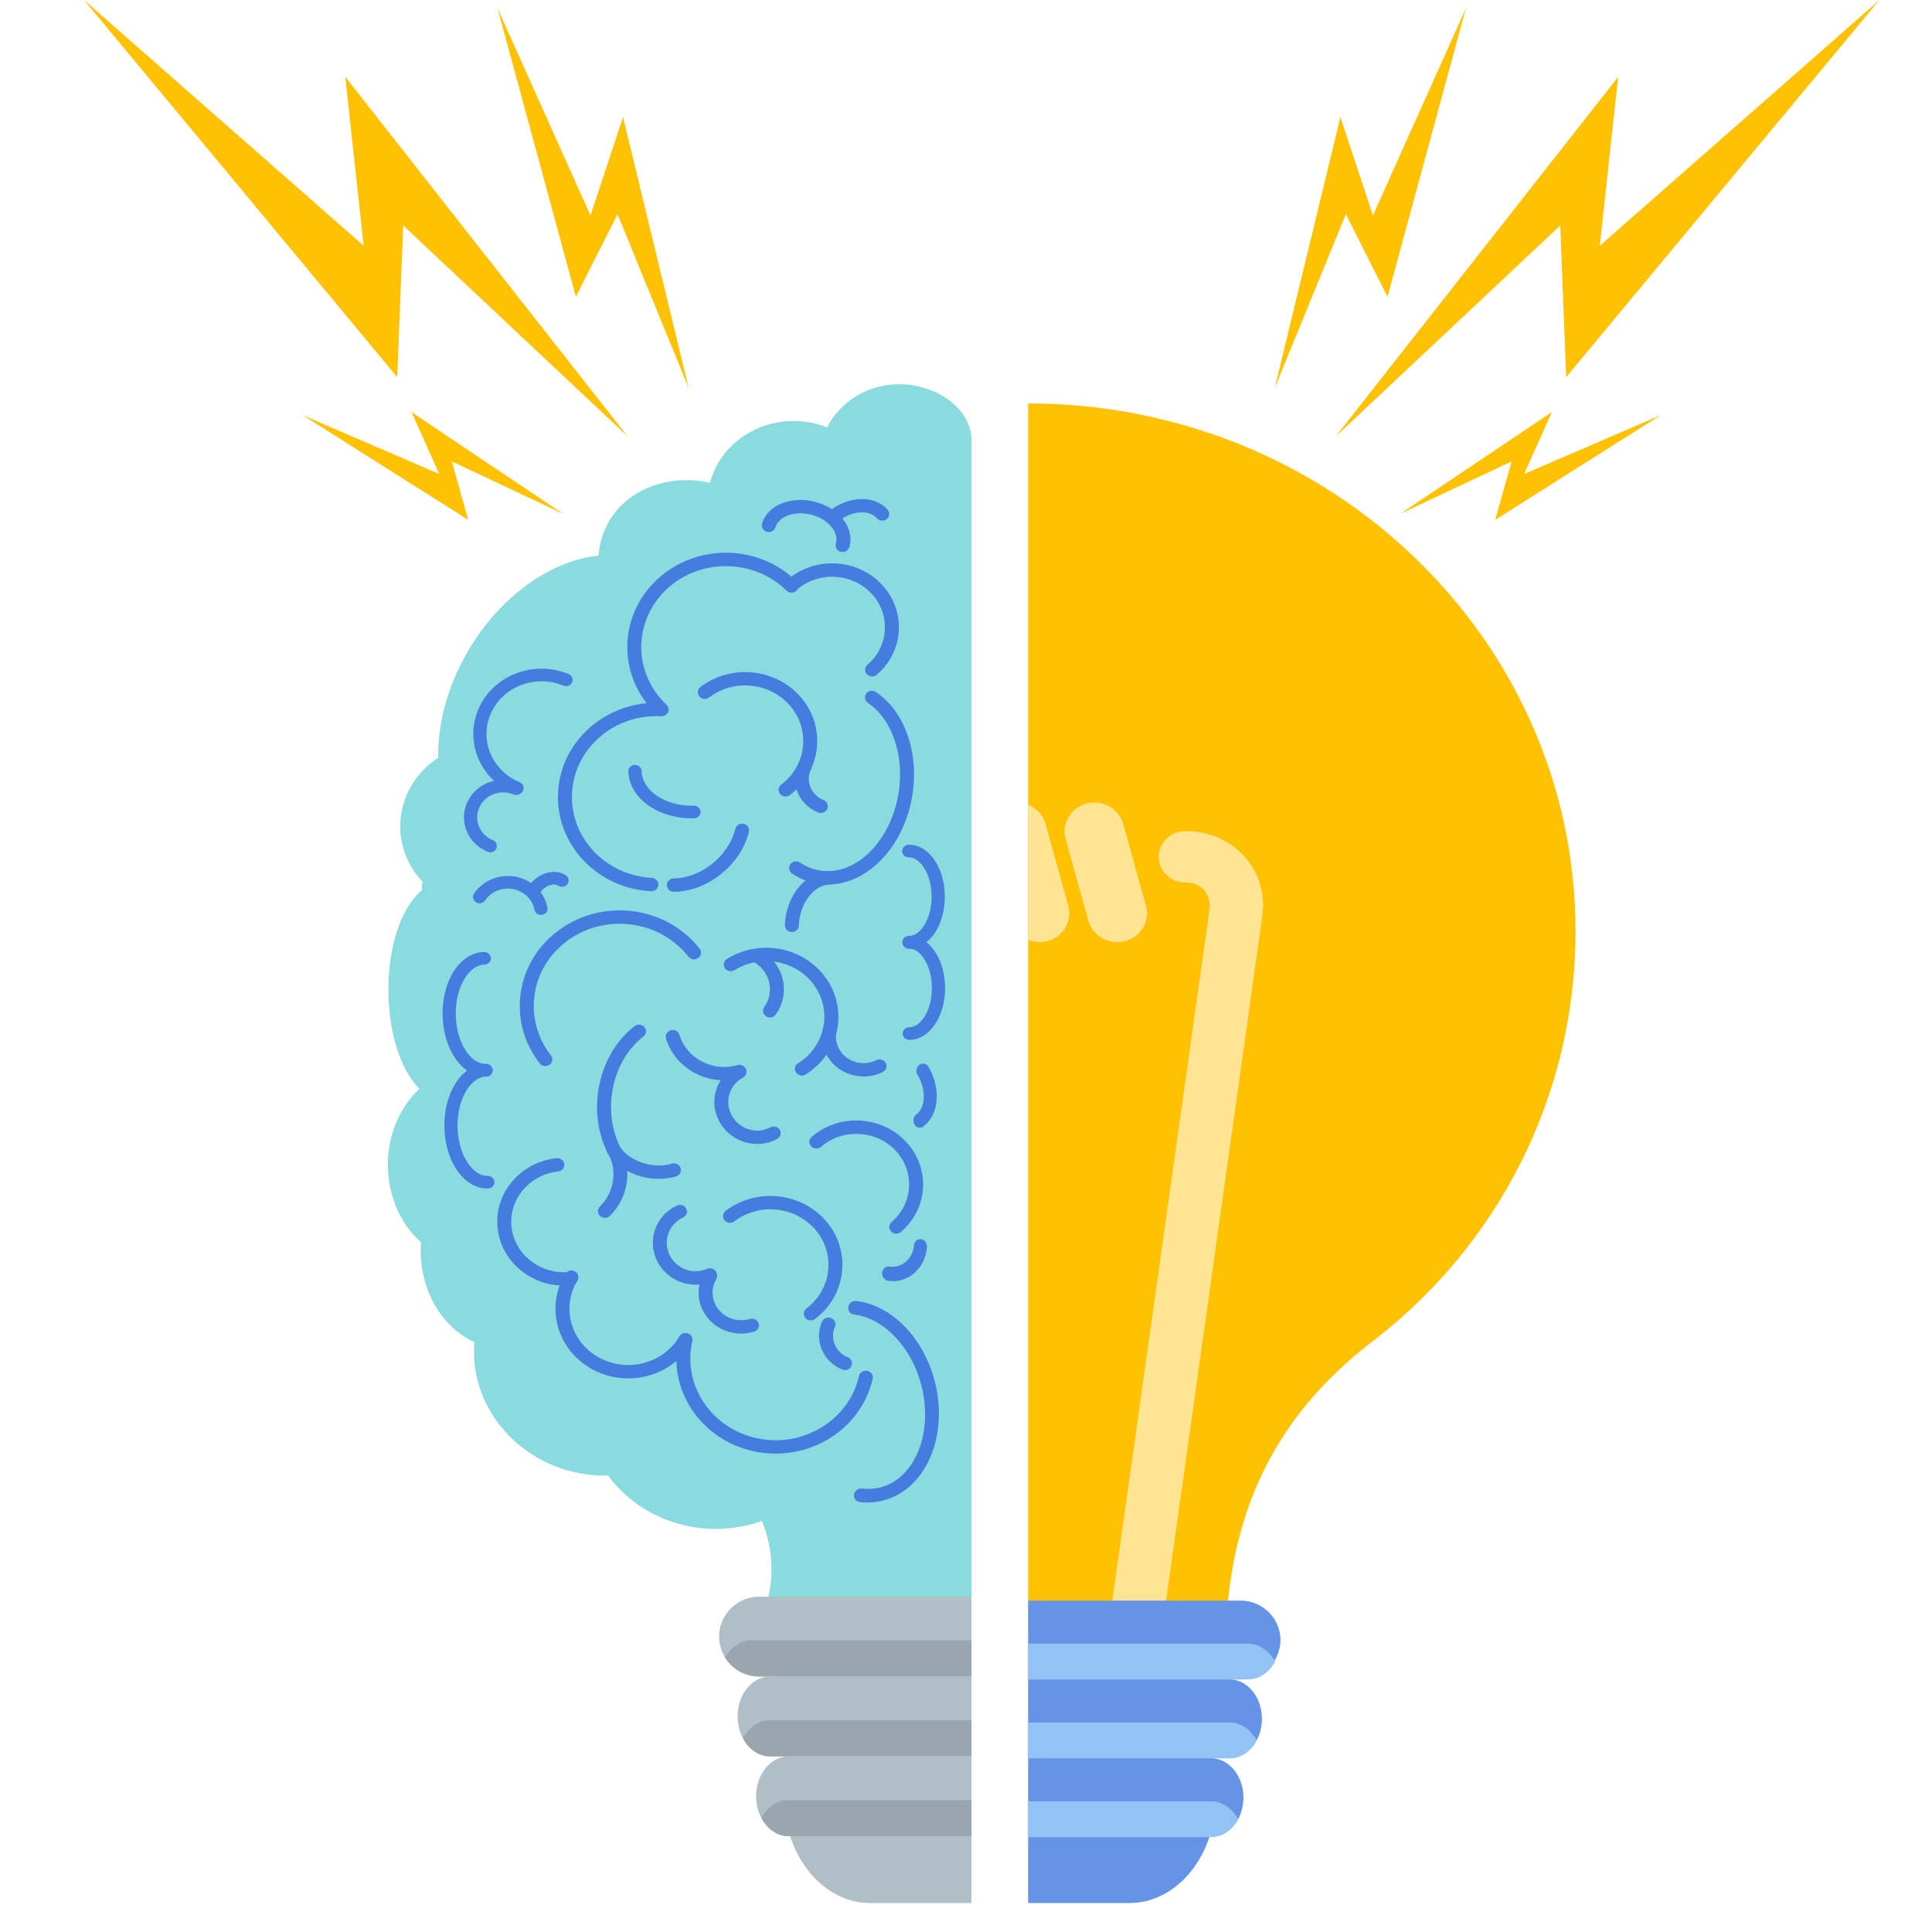 <svg xmlns="http://www.w3.org/2000/svg" xmlns:xlink="http://www.w3.org/1999/xlink" width="200" zoomAndPan="magnify" viewBox="0 0 150 150" height="200" preserveAspectRatio="xMidYMid meet" version="1.0"><defs><clipPath id="31cfe4760e"><path d="M 79.812 142.621 L 93.949 142.621 L 93.949 147.75 L 79.812 147.75 Z M 79.812 142.621 " clip-rule="nonzero"/></clipPath><clipPath id="4331172aca"><path d="M 61.332 142.543 L 75.469 142.543 L 75.469 147.75 L 61.332 147.75 Z M 61.332 142.543 " clip-rule="nonzero"/></clipPath><clipPath id="38c5a85b67"><path d="M 103.664 0 L 145.918 0 L 145.918 33.953 L 103.664 33.953 Z M 103.664 0 " clip-rule="nonzero"/></clipPath><clipPath id="cb07ef934d"><path d="M 6.469 0 L 49 0 L 49 34 L 6.469 34 Z M 6.469 0 " clip-rule="nonzero"/></clipPath></defs><path fill="#89dbdf" d="M 75.422 127.875 L 57.996 127.875 C 58.855 126.215 61.035 122.895 59.164 118.09 C 58.047 118.484 56.84 118.703 55.574 118.703 C 52.109 118.703 49.047 117.066 47.211 114.562 C 41.215 114.691 36.375 109.859 36.832 104.211 C 33.848 102.816 32.457 99.469 32.688 96.453 C 29.301 93.426 29.258 87.637 32.555 84.535 C 29.57 81.465 29.375 73.57 31.938 70.008 C 32.184 69.668 32.449 69.371 32.742 69.117 C 32.75 68.898 32.766 68.676 32.797 68.449 C 30.078 65.559 30.645 61.043 34.023 58.828 C 33.98 56.418 34.613 53.746 35.984 51.176 C 38.441 46.559 42.586 43.547 46.465 43.133 C 46.879 38.52 51.387 36.598 55.121 37.488 C 55.84 34.73 58.473 32.688 61.613 32.688 C 62.539 32.688 63.418 32.863 64.219 33.184 C 65.211 31.199 67.348 29.828 69.82 29.828 C 72.371 29.828 75.164 31.395 75.422 33.906 L 75.422 127.875 " fill-opacity="1" fill-rule="evenodd"/><path fill="#fec104" d="M 79.824 31.324 L 79.828 31.324 C 103.297 31.324 122.324 49.668 122.324 72.297 C 122.324 85.152 116.258 96.715 106.574 104.137 C 100.504 108.785 96.238 115.047 95.332 124.398 L 79.824 124.398 L 79.824 31.324 " fill-opacity="1" fill-rule="evenodd"/><path fill="#fee593" d="M 79.824 62.48 C 80.465 62.738 80.98 63.27 81.172 63.961 L 82.941 70.34 C 83.273 71.523 82.535 72.754 81.309 73.07 C 80.797 73.203 80.277 73.156 79.824 72.973 Z M 84.367 62.387 C 85.598 62.066 86.871 62.777 87.203 63.961 L 88.973 70.34 C 89.305 71.523 88.566 72.754 87.34 73.07 C 86.109 73.387 84.836 72.676 84.504 71.492 L 82.734 65.117 C 82.402 63.934 83.141 62.703 84.367 62.387 Z M 90.516 124.398 L 98 71.156 C 98.043 70.84 98.066 70.555 98.066 70.305 C 98.066 68.844 97.531 67.52 96.617 66.5 C 95.699 65.48 94.41 64.785 92.906 64.59 C 92.598 64.547 92.309 64.527 92.043 64.527 C 90.898 64.527 89.969 65.422 89.969 66.523 C 89.969 67.629 90.898 68.523 92.043 68.523 C 92.18 68.523 92.281 68.527 92.355 68.539 C 92.828 68.598 93.223 68.805 93.492 69.105 C 93.762 69.41 93.922 69.824 93.922 70.305 C 93.922 70.434 93.918 70.543 93.906 70.625 L 86.344 124.398 L 79.824 124.398 L 90.516 124.398 " fill-opacity="1" fill-rule="evenodd"/><path fill="#6594e7" d="M 79.824 130.387 L 95.465 130.387 C 96.848 130.387 97.977 131.766 97.977 133.449 C 97.977 135.129 96.848 136.508 95.465 136.508 L 79.824 136.508 L 79.824 130.387 " fill-opacity="1" fill-rule="evenodd"/><path fill="#94c2f5" d="M 97.566 135.121 C 97.113 135.953 96.34 136.508 95.465 136.508 L 79.824 136.508 L 79.824 133.734 L 95.465 133.734 C 96.34 133.734 97.113 134.289 97.566 135.121 " fill-opacity="1" fill-rule="evenodd"/><path fill="#6594e7" d="M 79.824 136.508 L 94.027 136.508 C 95.41 136.508 96.543 137.883 96.543 139.566 C 96.543 141.246 95.41 142.625 94.027 142.625 L 79.824 142.625 L 79.824 136.508 " fill-opacity="1" fill-rule="evenodd"/><path fill="#94c2f5" d="M 96.129 141.238 C 95.68 142.07 94.902 142.625 94.027 142.625 L 79.824 142.625 L 79.824 139.855 L 94.027 139.855 C 94.902 139.855 95.68 140.406 96.129 141.238 " fill-opacity="1" fill-rule="evenodd"/><path fill="#6594e7" d="M 79.824 124.27 L 96.32 124.27 C 98.02 124.27 99.414 125.648 99.414 127.328 C 99.414 129.012 98.02 130.387 96.32 130.387 L 79.824 130.387 L 79.824 124.27 " fill-opacity="1" fill-rule="evenodd"/><path fill="#94c2f5" d="M 99 129.004 C 98.551 129.836 97.773 130.387 96.898 130.387 L 79.824 130.387 L 79.824 127.617 L 96.898 127.617 C 97.773 127.617 98.551 128.172 99 129.004 " fill-opacity="1" fill-rule="evenodd"/><g clip-path="url(#31cfe4760e)"><path fill="#6594e7" d="M 93.898 142.625 C 92.914 145.621 90.5 147.75 87.699 147.75 L 79.824 147.75 L 79.824 142.625 L 93.898 142.625 " fill-opacity="1" fill-rule="evenodd"/></g><path fill="#b0bec5" d="M 75.422 130.164 L 59.781 130.164 C 58.398 130.164 57.266 131.559 57.266 133.266 C 57.266 134.969 58.398 136.363 59.781 136.363 L 75.422 136.363 L 75.422 130.164 " fill-opacity="1" fill-rule="evenodd"/><path fill="#9aa6ae" d="M 57.68 134.957 C 58.129 135.805 58.906 136.363 59.781 136.363 L 75.422 136.363 L 75.422 133.555 L 59.781 133.555 C 58.906 133.555 58.129 134.113 57.68 134.957 " fill-opacity="1" fill-rule="evenodd"/><path fill="#b0bec5" d="M 75.422 136.363 L 61.215 136.363 C 59.836 136.363 58.703 137.758 58.703 139.461 C 58.703 141.164 59.836 142.559 61.215 142.559 L 75.422 142.559 L 75.422 136.363 " fill-opacity="1" fill-rule="evenodd"/><path fill="#9aa6ae" d="M 59.117 141.156 C 59.566 142 60.34 142.559 61.215 142.559 L 75.422 142.559 L 75.422 139.754 L 61.215 139.754 C 60.34 139.754 59.566 140.312 59.117 141.156 " fill-opacity="1" fill-rule="evenodd"/><path fill="#b0bec5" d="M 75.422 123.969 L 58.926 123.969 C 57.223 123.969 55.832 125.363 55.832 127.066 C 55.832 128.773 57.223 130.164 58.926 130.164 L 75.422 130.164 L 75.422 123.969 " fill-opacity="1" fill-rule="evenodd"/><path fill="#9aa6ae" d="M 56.289 128.684 C 56.832 129.57 57.812 130.164 58.926 130.164 L 75.422 130.164 L 75.422 127.359 L 58.344 127.359 C 57.496 127.359 56.746 127.883 56.289 128.684 " fill-opacity="1" fill-rule="evenodd"/><g clip-path="url(#4331172aca)"><path fill="#b0bec5" d="M 61.348 142.559 C 62.332 145.594 64.742 147.75 67.547 147.75 L 75.422 147.75 L 75.422 142.559 L 61.348 142.559 " fill-opacity="1" fill-rule="evenodd"/></g><path fill="#467cdd" d="M 53.594 74.406 C 53.848 74.555 54.184 74.48 54.344 74.238 C 54.477 74.035 54.445 73.781 54.285 73.613 C 53 71.996 51.156 71.023 49.207 70.758 C 47.242 70.488 45.172 70.938 43.457 72.168 L 43.449 72.176 C 41.738 73.406 40.711 75.18 40.43 77.059 C 40.152 78.938 40.621 80.922 41.906 82.562 C 42.086 82.789 42.426 82.836 42.664 82.664 C 42.906 82.492 42.953 82.168 42.773 81.938 C 41.668 80.527 41.266 78.824 41.508 77.203 C 41.746 75.598 42.621 74.078 44.074 73.023 C 44.098 73.008 44.121 72.992 44.141 72.973 C 45.605 71.934 47.375 71.555 49.055 71.785 C 50.73 72.016 52.32 72.852 53.422 74.242 C 53.465 74.305 53.523 74.363 53.594 74.402 L 53.594 74.406 " fill-opacity="1" fill-rule="evenodd"/><path fill="#467cdd" d="M 46.484 105.387 Z M 53.668 104.32 C 53.816 104.074 53.727 103.754 53.469 103.609 C 53.207 103.469 52.875 103.555 52.727 103.801 C 52.094 104.848 51.078 105.543 49.953 105.832 C 48.824 106.121 47.578 105.992 46.488 105.387 L 46.484 105.387 C 45.395 104.785 44.664 103.812 44.367 102.734 C 44.066 101.652 44.195 100.461 44.828 99.418 C 44.836 99.406 44.844 99.395 44.848 99.383 L 44.848 99.379 C 44.98 99.121 44.863 98.812 44.594 98.688 C 44.328 98.566 44.008 98.668 43.875 98.918 C 43.105 100.203 42.945 101.668 43.316 103 C 43.688 104.328 44.582 105.523 45.918 106.273 C 45.934 106.285 45.949 106.293 45.965 106.301 C 47.309 107.039 48.84 107.191 50.23 106.836 C 51.629 106.48 52.883 105.613 53.668 104.32 " fill-opacity="1" fill-rule="evenodd"/><path fill="#467cdd" d="M 67.754 107.055 C 67.82 106.773 67.633 106.496 67.34 106.434 C 67.047 106.375 66.758 106.551 66.695 106.832 C 66.305 108.543 65.223 109.941 63.797 110.816 C 62.371 111.691 60.594 112.047 58.805 111.672 C 57.02 111.297 55.559 110.266 54.645 108.898 C 53.727 107.535 53.359 105.832 53.75 104.121 C 53.812 103.84 53.625 103.566 53.336 103.504 C 53.043 103.441 52.75 103.621 52.688 103.898 C 52.234 105.891 52.664 107.871 53.73 109.461 C 54.793 111.051 56.492 112.25 58.574 112.688 C 60.652 113.121 62.723 112.707 64.383 111.691 C 66.043 110.672 67.301 109.047 67.754 107.055 " fill-opacity="1" fill-rule="evenodd"/><path fill="#467cdd" d="M 43.332 90.953 C 43.633 90.922 43.844 90.664 43.812 90.379 C 43.777 90.094 43.508 89.887 43.211 89.922 C 41.789 90.074 40.566 90.766 39.738 91.758 C 38.91 92.75 38.48 94.047 38.641 95.406 C 38.801 96.77 39.523 97.941 40.562 98.73 C 41.598 99.523 42.953 99.938 44.375 99.781 C 44.672 99.75 44.887 99.492 44.855 99.207 C 44.82 98.922 44.551 98.719 44.254 98.75 C 43.129 98.871 42.059 98.547 41.238 97.918 C 40.418 97.293 39.848 96.367 39.719 95.293 C 39.594 94.215 39.934 93.191 40.59 92.406 C 41.242 91.621 42.211 91.074 43.332 90.953 " fill-opacity="1" fill-rule="evenodd"/><path fill="#467cdd" d="M 59.273 73.922 C 59.027 73.762 58.691 73.82 58.52 74.059 C 58.352 74.293 58.414 74.617 58.664 74.777 C 59.246 75.16 59.613 75.734 59.734 76.348 C 59.855 76.965 59.734 77.625 59.332 78.188 C 59.164 78.422 59.227 78.746 59.473 78.906 C 59.723 79.07 60.059 79.008 60.227 78.77 C 60.797 77.977 60.973 77.035 60.801 76.156 C 60.629 75.281 60.105 74.465 59.273 73.922 " fill-opacity="1" fill-rule="evenodd"/><path fill="#467cdd" d="M 68.746 83.047 C 68.906 82.801 68.828 82.48 68.574 82.328 C 68.395 82.223 68.176 82.227 68.008 82.324 C 67.488 82.574 66.914 82.602 66.402 82.449 C 65.879 82.289 65.418 81.938 65.145 81.438 L 65.145 81.434 C 65.016 81.199 64.941 80.953 64.914 80.711 C 64.887 80.461 64.91 80.203 64.977 79.957 C 65.059 79.68 64.887 79.395 64.598 79.32 C 64.309 79.242 64.012 79.406 63.93 79.684 C 63.828 80.047 63.793 80.434 63.836 80.824 C 63.879 81.184 63.984 81.543 64.164 81.883 C 64.176 81.906 64.188 81.926 64.199 81.945 C 64.613 82.684 65.297 83.199 66.074 83.434 C 66.852 83.672 67.719 83.625 68.5 83.25 C 68.598 83.207 68.684 83.141 68.746 83.047 " fill-opacity="1" fill-rule="evenodd"/><path fill="#467cdd" d="M 47.141 89.434 C 47.27 89.695 47.59 89.805 47.863 89.68 C 48.133 89.559 48.246 89.25 48.121 88.988 C 47.418 87.566 47.277 85.895 47.613 84.344 C 47.949 82.805 48.754 81.391 49.953 80.477 C 50.188 80.297 50.227 79.973 50.039 79.746 C 49.852 79.523 49.512 79.488 49.277 79.664 C 47.871 80.738 46.934 82.367 46.551 84.133 C 46.168 85.891 46.336 87.797 47.141 89.434 " fill-opacity="1" fill-rule="evenodd"/><path fill="#467cdd" d="M 52.484 91.336 C 52.77 91.254 52.93 90.961 52.84 90.688 C 52.754 90.414 52.449 90.262 52.164 90.348 C 51.414 90.57 50.582 90.523 49.836 90.266 C 49.098 90.016 48.457 89.562 48.09 88.969 C 47.938 88.723 47.602 88.641 47.344 88.789 C 47.09 88.934 47.004 89.254 47.156 89.5 C 47.66 90.309 48.504 90.918 49.469 91.246 C 50.422 91.57 51.504 91.629 52.484 91.336 " fill-opacity="1" fill-rule="evenodd"/><path fill="#467cdd" d="M 46.582 93.664 C 46.371 93.867 46.371 94.195 46.586 94.398 C 46.797 94.602 47.141 94.602 47.352 94.398 C 48.074 93.703 48.523 92.762 48.664 91.797 C 48.805 90.828 48.637 89.824 48.121 89.027 C 47.965 88.781 47.629 88.707 47.375 88.859 C 47.121 89.012 47.043 89.328 47.199 89.574 C 47.578 90.16 47.699 90.914 47.594 91.652 C 47.484 92.402 47.137 93.133 46.582 93.664 " fill-opacity="1" fill-rule="evenodd"/><path fill="#467cdd" d="M 55.602 99.328 C 55.75 99.078 55.656 98.762 55.395 98.621 C 55.133 98.48 54.805 98.57 54.656 98.82 C 54.441 99.195 54.301 99.609 54.258 100.043 L 54.254 100.043 C 54.207 100.453 54.25 100.887 54.387 101.309 C 54.664 102.148 55.262 102.801 56.016 103.176 C 56.766 103.555 57.664 103.656 58.539 103.395 C 58.824 103.309 58.984 103.02 58.898 102.746 C 58.809 102.473 58.504 102.32 58.219 102.402 C 57.633 102.578 57.023 102.512 56.52 102.258 C 56.012 102.004 55.605 101.562 55.426 101.004 C 55.332 100.719 55.305 100.43 55.336 100.148 L 55.332 100.148 C 55.363 99.859 55.457 99.578 55.602 99.328 " fill-opacity="1" fill-rule="evenodd"/><path fill="#467cdd" d="M 55.344 99.449 C 55.617 99.332 55.734 99.023 55.609 98.766 C 55.484 98.504 55.164 98.391 54.891 98.512 L 54.859 98.523 C 54.328 98.754 53.742 98.754 53.23 98.562 C 52.707 98.371 52.258 97.984 51.996 97.453 L 51.984 97.434 L 51.98 97.422 C 51.719 96.867 51.707 96.27 51.898 95.746 C 52.09 95.227 52.48 94.781 53.023 94.535 C 53.297 94.414 53.414 94.105 53.285 93.848 C 53.16 93.586 52.836 93.477 52.566 93.598 C 51.746 93.965 51.16 94.629 50.879 95.398 C 50.598 96.168 50.613 97.043 50.992 97.848 L 50.996 97.852 L 51 97.867 L 51.012 97.891 C 51.398 98.676 52.066 99.246 52.836 99.531 C 53.613 99.82 54.496 99.82 55.305 99.469 L 55.309 99.469 L 55.344 99.449 " fill-opacity="1" fill-rule="evenodd"/><path fill="#467cdd" d="M 63.273 76.582 Z M 56.441 74.453 C 56.191 74.609 56.121 74.93 56.285 75.172 C 56.445 75.41 56.781 75.477 57.031 75.32 C 58.074 74.672 59.297 74.488 60.426 74.715 C 61.555 74.941 62.594 75.582 63.273 76.578 L 63.273 76.582 L 63.285 76.598 L 63.301 76.621 C 63.957 77.609 64.145 78.762 63.906 79.828 C 63.672 80.91 63 81.902 61.961 82.555 L 61.941 82.566 L 61.941 82.562 C 61.695 82.727 61.637 83.055 61.812 83.285 C 61.984 83.523 62.324 83.578 62.57 83.41 L 62.566 83.41 C 63.852 82.602 64.676 81.375 64.969 80.039 C 65.262 78.719 65.031 77.289 64.211 76.059 C 64.199 76.039 64.188 76.016 64.172 75.996 L 64.168 76 C 63.324 74.77 62.043 73.98 60.648 73.699 C 59.25 73.418 57.734 73.648 56.441 74.453 " fill-opacity="1" fill-rule="evenodd"/><path fill="#467cdd" d="M 57.562 83.695 C 57.848 83.613 58.016 83.324 57.93 83.051 C 57.848 82.777 57.543 82.617 57.258 82.699 C 56.293 82.969 55.309 82.84 54.492 82.414 C 53.676 81.988 53.031 81.262 52.75 80.34 C 52.664 80.066 52.363 79.91 52.078 79.988 C 51.789 80.07 51.625 80.355 51.707 80.633 C 52.074 81.828 52.914 82.77 53.973 83.324 C 55.031 83.879 56.312 84.043 57.562 83.695 " fill-opacity="1" fill-rule="evenodd"/><path fill="#467cdd" d="M 60.332 88.43 C 60.594 88.293 60.691 87.98 60.547 87.727 C 60.402 87.477 60.074 87.387 59.812 87.523 L 59.781 87.539 C 59.266 87.805 58.684 87.844 58.156 87.688 C 57.625 87.531 57.145 87.176 56.848 86.66 L 56.836 86.641 L 56.828 86.633 C 56.527 86.098 56.473 85.5 56.625 84.965 C 56.777 84.434 57.137 83.965 57.66 83.684 C 57.922 83.547 58.016 83.23 57.871 82.98 C 57.727 82.73 57.395 82.641 57.133 82.777 C 56.344 83.199 55.809 83.898 55.582 84.688 C 55.355 85.473 55.438 86.348 55.875 87.121 L 55.879 87.125 L 55.898 87.164 C 56.34 87.922 57.047 88.445 57.836 88.68 C 58.633 88.914 59.512 88.855 60.297 88.453 L 60.301 88.449 L 60.332 88.43 " fill-opacity="1" fill-rule="evenodd"/><path fill="#467cdd" d="M 43.715 53.227 C 43.926 53.324 44.191 53.273 44.344 53.09 C 44.52 52.879 44.48 52.566 44.258 52.398 C 44.215 52.367 44.164 52.34 44.113 52.32 C 42.781 51.777 41.344 51.797 40.094 52.273 C 38.844 52.746 37.781 53.672 37.195 54.941 C 37.188 54.957 37.18 54.977 37.172 54.996 C 36.602 56.273 36.625 57.648 37.117 58.844 C 37.613 60.043 38.582 61.059 39.906 61.617 C 40.121 61.723 40.387 61.672 40.543 61.488 C 40.719 61.273 40.68 60.965 40.457 60.797 C 40.426 60.77 40.387 60.746 40.344 60.73 C 39.262 60.281 38.473 59.457 38.07 58.484 C 37.668 57.516 37.656 56.395 38.121 55.363 L 38.125 55.359 C 38.594 54.324 39.457 53.566 40.469 53.184 C 41.477 52.801 42.637 52.785 43.715 53.227 " fill-opacity="1" fill-rule="evenodd"/><path fill="#467cdd" d="M 39.875 61.68 C 40.133 61.789 40.434 61.676 40.547 61.426 C 40.66 61.176 40.543 60.891 40.281 60.781 C 39.512 60.461 38.676 60.473 37.949 60.746 C 37.223 61.02 36.609 61.559 36.273 62.297 C 35.938 63.035 35.949 63.836 36.234 64.531 C 36.523 65.223 37.086 65.812 37.859 66.133 C 38.117 66.242 38.422 66.129 38.531 65.879 C 38.645 65.629 38.527 65.34 38.266 65.234 C 37.754 65.02 37.379 64.629 37.188 64.172 C 37 63.711 36.992 63.18 37.215 62.688 C 37.438 62.195 37.844 61.84 38.324 61.656 C 38.805 61.477 39.359 61.469 39.875 61.68 " fill-opacity="1" fill-rule="evenodd"/><path fill="#467cdd" d="M 37.867 91.297 C 38.148 91.293 38.383 91.508 38.387 91.777 C 38.391 92.051 38.168 92.273 37.883 92.277 C 36.922 92.293 36.059 91.727 35.445 90.805 C 34.879 89.957 34.52 88.781 34.5 87.492 C 34.48 86.199 34.801 85.016 35.344 84.148 C 35.926 83.207 36.766 82.621 37.727 82.605 C 38.012 82.602 38.242 82.816 38.25 83.086 C 38.254 83.359 38.027 83.582 37.746 83.586 C 37.164 83.594 36.625 84 36.223 84.648 C 35.773 85.367 35.508 86.367 35.523 87.473 C 35.543 88.582 35.84 89.574 36.312 90.281 C 36.734 90.918 37.285 91.305 37.867 91.297 " fill-opacity="1" fill-rule="evenodd"/><path fill="#467cdd" d="M 37.59 73.914 C 37.871 73.91 38.105 74.125 38.113 74.395 C 38.117 74.664 37.891 74.891 37.609 74.895 C 37.027 74.902 36.484 75.309 36.082 75.957 C 35.637 76.676 35.367 77.676 35.387 78.781 C 35.402 79.891 35.703 80.883 36.172 81.59 C 36.598 82.227 37.148 82.613 37.727 82.605 C 38.012 82.602 38.242 82.816 38.25 83.086 C 38.254 83.359 38.027 83.582 37.746 83.586 C 36.781 83.602 35.922 83.035 35.309 82.113 C 34.742 81.262 34.383 80.09 34.363 78.801 C 34.34 77.508 34.664 76.324 35.203 75.453 C 35.789 74.516 36.629 73.926 37.59 73.914 " fill-opacity="1" fill-rule="evenodd"/><path fill="#467cdd" d="M 50.867 55.34 C 51.078 55.547 51.422 55.551 51.637 55.352 C 51.852 55.152 51.855 54.824 51.648 54.621 C 50.383 53.375 49.766 51.758 49.789 50.152 C 49.816 48.555 50.469 46.965 51.746 45.762 C 51.77 45.742 51.789 45.723 51.809 45.703 C 53.102 44.516 54.781 43.934 56.445 43.957 C 58.117 43.977 59.777 44.605 61.035 45.828 C 61.219 46.043 61.547 46.078 61.781 45.91 C 62.02 45.738 62.066 45.41 61.887 45.184 L 61.887 45.18 L 61.883 45.184 C 61.871 45.168 61.855 45.148 61.84 45.133 C 60.367 43.684 58.422 42.941 56.465 42.914 C 54.512 42.891 52.543 43.574 51.027 44.984 L 51.023 44.988 C 49.508 46.398 48.73 48.262 48.703 50.133 C 48.676 52.008 49.395 53.891 50.867 55.34 " fill-opacity="1" fill-rule="evenodd"/><path fill="#467cdd" d="M 50.539 69.195 C 50.84 69.211 51.098 68.992 51.113 68.703 C 51.133 68.418 50.902 68.172 50.602 68.156 C 48.793 68.059 47.191 67.266 46.074 66.066 C 44.953 64.871 44.312 63.262 44.414 61.531 C 44.516 59.797 45.344 58.266 46.598 57.195 C 47.848 56.125 49.527 55.512 51.336 55.609 C 51.637 55.625 51.895 55.406 51.91 55.121 C 51.93 54.832 51.703 54.586 51.402 54.57 C 49.293 54.457 47.332 55.172 45.871 56.422 C 44.414 57.672 43.449 59.453 43.332 61.469 C 43.211 63.488 43.961 65.363 45.266 66.762 C 46.57 68.16 48.43 69.078 50.539 69.195 " fill-opacity="1" fill-rule="evenodd"/><path fill="#467cdd" d="M 67.348 51.617 C 67.125 51.812 67.105 52.141 67.305 52.352 C 67.504 52.566 67.848 52.582 68.07 52.391 C 69.137 51.477 69.715 50.234 69.785 48.965 C 69.855 47.699 69.422 46.402 68.465 45.383 C 67.504 44.367 66.207 43.812 64.883 43.746 C 63.559 43.68 62.207 44.094 61.141 45.012 C 60.918 45.203 60.898 45.531 61.102 45.742 C 61.301 45.957 61.645 45.977 61.867 45.785 C 62.707 45.059 63.777 44.73 64.824 44.785 C 65.871 44.836 66.898 45.273 67.656 46.078 C 68.41 46.883 68.754 47.906 68.699 48.91 C 68.645 49.914 68.188 50.895 67.348 51.617 " fill-opacity="1" fill-rule="evenodd"/><path fill="#467cdd" d="M 64.895 42.199 C 64.816 42.473 64.984 42.762 65.27 42.84 C 65.559 42.918 65.859 42.754 65.941 42.48 C 66.16 41.734 65.957 40.965 65.449 40.316 C 64.977 39.711 64.227 39.215 63.32 38.969 C 62.41 38.727 61.5 38.777 60.766 39.055 C 59.98 39.352 59.387 39.91 59.168 40.652 C 59.086 40.93 59.254 41.215 59.543 41.293 C 59.832 41.371 60.133 41.211 60.211 40.934 C 60.336 40.52 60.691 40.199 61.168 40.02 C 61.691 39.82 62.352 39.789 63.023 39.969 C 63.699 40.152 64.246 40.508 64.582 40.941 C 64.891 41.332 65.02 41.785 64.895 42.199 " fill-opacity="1" fill-rule="evenodd"/><path fill="#467cdd" d="M 68.082 40.242 C 68.273 40.461 68.617 40.488 68.848 40.301 C 69.074 40.117 69.105 39.789 68.91 39.57 C 68.391 38.98 67.613 38.707 66.77 38.746 C 65.977 38.781 65.125 39.094 64.402 39.676 C 64.176 39.859 64.145 40.188 64.34 40.406 C 64.531 40.625 64.875 40.652 65.102 40.469 C 65.641 40.035 66.254 39.805 66.816 39.781 C 67.328 39.758 67.789 39.91 68.082 40.242 " fill-opacity="1" fill-rule="evenodd"/><path fill="#467cdd" d="M 62.125 66.973 C 61.879 66.809 61.539 66.863 61.367 67.098 C 61.195 67.332 61.254 67.656 61.5 67.824 C 61.805 68.027 62.117 68.191 62.434 68.324 C 63.605 68.797 64.855 68.785 66.035 68.352 C 67.188 67.926 68.262 67.098 69.121 65.934 C 69.492 65.43 69.82 64.859 70.098 64.238 C 70.953 62.312 71.156 60.188 70.793 58.305 C 70.426 56.387 69.469 54.711 68.008 53.727 C 67.766 53.562 67.426 53.617 67.254 53.852 C 67.082 54.086 67.141 54.41 67.383 54.574 C 68.602 55.395 69.406 56.832 69.727 58.492 C 70.051 60.188 69.867 62.102 69.098 63.832 C 68.852 64.391 68.559 64.895 68.234 65.336 C 67.5 66.332 66.598 67.031 65.648 67.383 C 64.73 67.723 63.762 67.734 62.855 67.363 C 62.605 67.262 62.359 67.133 62.125 66.973 " fill-opacity="1" fill-rule="evenodd"/><path fill="#467cdd" d="M 64.348 68.68 C 64.648 68.664 64.879 68.418 64.859 68.129 C 64.844 67.844 64.59 67.625 64.289 67.641 C 63.371 67.691 62.535 68.203 61.926 68.992 C 61.352 69.738 60.973 70.742 60.938 71.824 C 60.926 72.113 61.16 72.352 61.457 72.363 C 61.758 72.371 62.008 72.148 62.02 71.863 C 62.051 70.992 62.348 70.195 62.797 69.609 C 63.219 69.062 63.77 68.711 64.348 68.68 " fill-opacity="1" fill-rule="evenodd"/><path fill="#467cdd" d="M 60.664 60.91 C 60.426 61.082 60.379 61.406 60.559 61.637 C 60.742 61.867 61.082 61.91 61.32 61.738 C 61.336 61.727 61.348 61.719 61.359 61.707 C 62.551 60.789 63.25 59.5 63.41 58.152 C 63.578 56.793 63.203 55.375 62.25 54.219 C 62.238 54.203 62.227 54.191 62.215 54.18 C 61.258 53.039 59.91 52.375 58.504 52.215 C 57.078 52.059 55.594 52.418 54.383 53.336 C 54.148 53.516 54.109 53.84 54.293 54.066 C 54.48 54.289 54.82 54.328 55.055 54.152 C 56.031 53.41 57.23 53.117 58.375 53.246 C 59.512 53.371 60.598 53.91 61.371 54.828 L 61.383 54.848 L 61.391 54.855 C 62.164 55.789 62.469 56.934 62.336 58.031 C 62.203 59.117 61.645 60.156 60.684 60.895 L 60.664 60.906 L 60.664 60.91 " fill-opacity="1" fill-rule="evenodd"/><path fill="#467cdd" d="M 62.945 59.758 C 63.062 59.496 62.934 59.191 62.656 59.078 C 62.379 58.969 62.062 59.09 61.945 59.355 C 61.625 60.078 61.641 60.852 61.926 61.527 C 62.211 62.199 62.762 62.77 63.516 63.078 C 63.793 63.188 64.113 63.062 64.23 62.801 C 64.344 62.535 64.215 62.23 63.938 62.117 C 63.461 61.926 63.113 61.566 62.934 61.137 C 62.754 60.711 62.742 60.219 62.945 59.758 " fill-opacity="1" fill-rule="evenodd"/><path fill="#467cdd" d="M 58.145 64.586 C 58.211 64.305 58.031 64.027 57.738 63.961 C 57.449 63.898 57.156 64.07 57.09 64.352 C 56.832 65.406 56.164 66.367 55.289 67.066 C 54.426 67.762 53.363 68.191 52.312 68.199 C 52.016 68.199 51.773 68.434 51.773 68.719 C 51.773 69.008 52.02 69.238 52.316 69.238 C 53.629 69.23 54.934 68.703 55.984 67.859 C 57.031 67.023 57.832 65.863 58.145 64.586 " fill-opacity="1" fill-rule="evenodd"/><path fill="#467cdd" d="M 70.594 79.754 C 70.309 79.758 70.082 79.977 70.082 80.246 C 70.086 80.52 70.316 80.738 70.598 80.734 C 71.418 80.734 72.137 80.246 72.641 79.457 C 73.098 78.742 73.379 77.766 73.375 76.695 C 73.371 75.621 73.086 74.648 72.625 73.934 C 72.117 73.152 71.395 72.668 70.574 72.668 C 70.289 72.668 70.062 72.891 70.062 73.16 C 70.062 73.43 70.293 73.648 70.578 73.648 C 71.016 73.648 71.434 73.953 71.754 74.449 C 72.121 75.016 72.348 75.812 72.352 76.699 C 72.355 77.582 72.129 78.379 71.766 78.949 C 71.449 79.445 71.031 79.754 70.594 79.754 " fill-opacity="1" fill-rule="evenodd"/><path fill="#467cdd" d="M 70.551 65.582 C 70.27 65.582 70.039 65.805 70.043 66.074 C 70.043 66.344 70.273 66.562 70.555 66.562 C 70.992 66.562 71.41 66.867 71.73 67.363 C 72.098 67.93 72.328 68.727 72.332 69.609 L 72.332 69.613 C 72.332 70.496 72.109 71.293 71.746 71.859 C 71.43 72.359 71.012 72.668 70.574 72.668 C 70.289 72.668 70.062 72.891 70.062 73.16 C 70.062 73.43 70.293 73.648 70.578 73.648 C 71.395 73.645 72.117 73.16 72.621 72.371 C 73.07 71.664 73.352 70.703 73.355 69.645 C 73.355 69.621 73.355 69.598 73.355 69.57 C 73.344 68.516 73.059 67.551 72.605 66.848 C 72.098 66.062 71.371 65.578 70.551 65.582 " fill-opacity="1" fill-rule="evenodd"/><path fill="#467cdd" d="M 43.352 68.77 C 43.586 68.918 43.906 68.859 44.062 68.637 C 44.223 68.414 44.16 68.109 43.926 67.957 C 43.477 67.66 42.918 67.621 42.379 67.793 C 41.887 67.945 41.414 68.285 41.07 68.77 C 40.91 68.992 40.973 69.297 41.207 69.449 C 41.441 69.602 41.758 69.543 41.918 69.32 C 42.133 69.02 42.414 68.812 42.699 68.719 C 42.941 68.645 43.176 68.652 43.352 68.77 " fill-opacity="1" fill-rule="evenodd"/><path fill="#467cdd" d="M 37.664 69.906 C 37.512 70.133 37.191 70.199 36.957 70.051 C 36.719 69.902 36.652 69.602 36.805 69.375 C 37.035 69.035 37.336 68.742 37.691 68.512 C 38.031 68.293 38.426 68.137 38.855 68.062 C 39.707 67.91 40.543 68.102 41.199 68.535 C 41.859 68.969 42.348 69.645 42.504 70.457 C 42.559 70.723 42.375 70.977 42.098 71.027 C 41.82 71.078 41.551 70.902 41.5 70.637 C 41.395 70.09 41.066 69.637 40.621 69.344 C 40.176 69.051 39.613 68.922 39.043 69.023 C 38.758 69.074 38.492 69.18 38.262 69.328 L 38.258 69.328 C 38.02 69.48 37.82 69.676 37.664 69.906 " fill-opacity="1" fill-rule="evenodd"/><path fill="#467cdd" d="M 49.812 59.867 C 49.805 59.594 49.566 59.383 49.285 59.391 C 49 59.398 48.777 59.625 48.785 59.895 C 48.82 60.961 49.426 61.902 50.383 62.562 C 51.301 63.195 52.543 63.57 53.898 63.535 C 54.18 63.527 54.402 63.301 54.395 63.031 C 54.387 62.758 54.148 62.547 53.867 62.555 C 52.742 62.582 51.723 62.281 50.98 61.77 C 50.281 61.285 49.836 60.613 49.812 59.867 " fill-opacity="1" fill-rule="evenodd"/><path fill="#467cdd" d="M 69.227 94.875 C 69.004 95.066 68.984 95.395 69.184 95.609 C 69.383 95.82 69.727 95.84 69.949 95.648 C 71.016 94.73 71.594 93.488 71.664 92.223 C 71.734 90.953 71.301 89.66 70.34 88.641 C 69.383 87.621 68.086 87.07 66.762 87 C 65.438 86.934 64.086 87.348 63.02 88.266 C 62.797 88.457 62.777 88.785 62.977 89 C 63.18 89.211 63.52 89.23 63.746 89.039 C 64.586 88.316 65.656 87.984 66.703 88.039 C 67.75 88.094 68.777 88.527 69.535 89.332 C 70.289 90.141 70.633 91.164 70.578 92.164 C 70.523 93.168 70.066 94.152 69.227 94.875 " fill-opacity="1" fill-rule="evenodd"/><path fill="#467cdd" d="M 71.141 86.531 C 70.91 86.707 70.848 87.055 71 87.309 C 71.156 87.562 71.469 87.629 71.699 87.453 C 72.324 86.984 72.668 86.215 72.723 85.344 C 72.773 84.531 72.562 83.625 72.078 82.824 C 71.926 82.566 71.609 82.504 71.379 82.676 C 71.148 82.852 71.082 83.199 71.238 83.457 C 71.598 84.051 71.754 84.707 71.719 85.285 C 71.688 85.812 71.492 86.27 71.141 86.531 " fill-opacity="1" fill-rule="evenodd"/><path fill="#467cdd" d="M 66.93 115.57 C 66.641 115.531 66.359 115.738 66.309 116.027 C 66.254 116.316 66.445 116.578 66.738 116.617 C 67.098 116.66 67.449 116.664 67.789 116.633 C 69.043 116.523 70.156 115.941 71.027 115.008 C 71.875 114.098 72.48 112.863 72.746 111.426 C 72.859 110.805 72.91 110.148 72.891 109.461 C 72.828 107.348 72.09 105.348 70.953 103.828 C 69.797 102.281 68.215 101.215 66.484 101.008 C 66.195 100.969 65.918 101.176 65.863 101.465 C 65.809 101.754 66 102.016 66.293 102.055 C 67.734 102.227 69.074 103.145 70.078 104.484 C 71.102 105.855 71.762 107.652 71.82 109.559 C 71.84 110.172 71.793 110.754 71.695 111.301 C 71.469 112.527 70.961 113.57 70.262 114.32 C 69.586 115.043 68.723 115.5 67.754 115.582 C 67.488 115.605 67.211 115.602 66.93 115.57 " fill-opacity="1" fill-rule="evenodd"/><path fill="#467cdd" d="M 62.621 101.582 C 62.383 101.754 62.336 102.082 62.516 102.309 C 62.699 102.539 63.039 102.586 63.277 102.41 C 63.293 102.402 63.305 102.391 63.316 102.379 C 64.508 101.461 65.203 100.172 65.367 98.824 C 65.535 97.465 65.16 96.047 64.207 94.891 C 64.195 94.879 64.184 94.867 64.172 94.852 C 63.215 93.715 61.867 93.047 60.461 92.891 C 59.035 92.73 57.551 93.094 56.34 94.012 C 56.105 94.188 56.066 94.512 56.25 94.738 C 56.438 94.965 56.777 95.004 57.012 94.824 C 57.988 94.086 59.188 93.793 60.332 93.918 C 61.469 94.047 62.555 94.582 63.328 95.5 L 63.34 95.52 L 63.348 95.527 C 64.121 96.461 64.426 97.605 64.293 98.703 C 64.16 99.789 63.598 100.828 62.641 101.566 L 62.621 101.582 " fill-opacity="1" fill-rule="evenodd"/><path fill="#467cdd" d="M 64.824 103.016 C 64.941 102.75 64.812 102.445 64.535 102.336 C 64.258 102.223 63.941 102.348 63.824 102.613 C 63.504 103.332 63.52 104.109 63.805 104.781 C 64.09 105.457 64.641 106.027 65.395 106.332 C 65.672 106.445 65.992 106.32 66.105 106.055 C 66.223 105.789 66.094 105.484 65.816 105.375 C 65.34 105.18 64.992 104.82 64.812 104.395 C 64.633 103.965 64.621 103.473 64.824 103.016 " fill-opacity="1" fill-rule="evenodd"/><path fill="#467cdd" d="M 69.043 98.336 C 68.766 98.297 68.516 98.512 68.492 98.816 C 68.465 99.121 68.672 99.398 68.949 99.441 C 69.711 99.555 70.43 99.32 70.977 98.848 C 71.523 98.379 71.898 97.668 71.969 96.836 C 71.996 96.531 71.789 96.25 71.512 96.211 C 71.234 96.172 70.984 96.387 70.961 96.691 C 70.914 97.215 70.676 97.664 70.332 97.961 C 69.984 98.258 69.527 98.406 69.043 98.336 " fill-opacity="1" fill-rule="evenodd"/><g clip-path="url(#38c5a85b67)"><path fill="#fec104" d="M 121.137 17.508 L 121.598 29.281 L 145.918 0 L 124.207 19.078 L 125.633 5.969 L 103.711 33.879 L 121.137 17.508 " fill-opacity="1" fill-rule="evenodd"/></g><path fill="#fec104" d="M 104.492 16.633 L 107.727 23.047 L 113.816 0.629 L 106.594 16.727 L 104.07 9.09 L 98.965 30.137 L 104.492 16.633 " fill-opacity="1" fill-rule="evenodd"/><path fill="#fec104" d="M 117.359 35.824 L 116.086 40.363 L 128.949 32.227 L 118.332 36.801 L 120.492 31.988 L 108.711 39.898 L 117.359 35.824 " fill-opacity="1" fill-rule="evenodd"/><g clip-path="url(#cb07ef934d)"><path fill="#fec104" d="M 31.305 17.508 L 30.84 29.281 L 6.523 0 L 28.234 19.078 L 26.809 5.969 L 48.727 33.879 L 31.305 17.508 " fill-opacity="1" fill-rule="evenodd"/></g><path fill="#fec104" d="M 47.945 16.633 L 44.711 23.047 L 38.625 0.629 L 45.844 16.727 L 48.371 9.09 L 53.473 30.137 L 47.945 16.633 " fill-opacity="1" fill-rule="evenodd"/><path fill="#fec104" d="M 35.082 35.824 L 36.355 40.363 L 23.488 32.227 L 34.105 36.801 L 31.945 31.988 L 43.73 39.898 L 35.082 35.824 " fill-opacity="1" fill-rule="evenodd"/></svg>